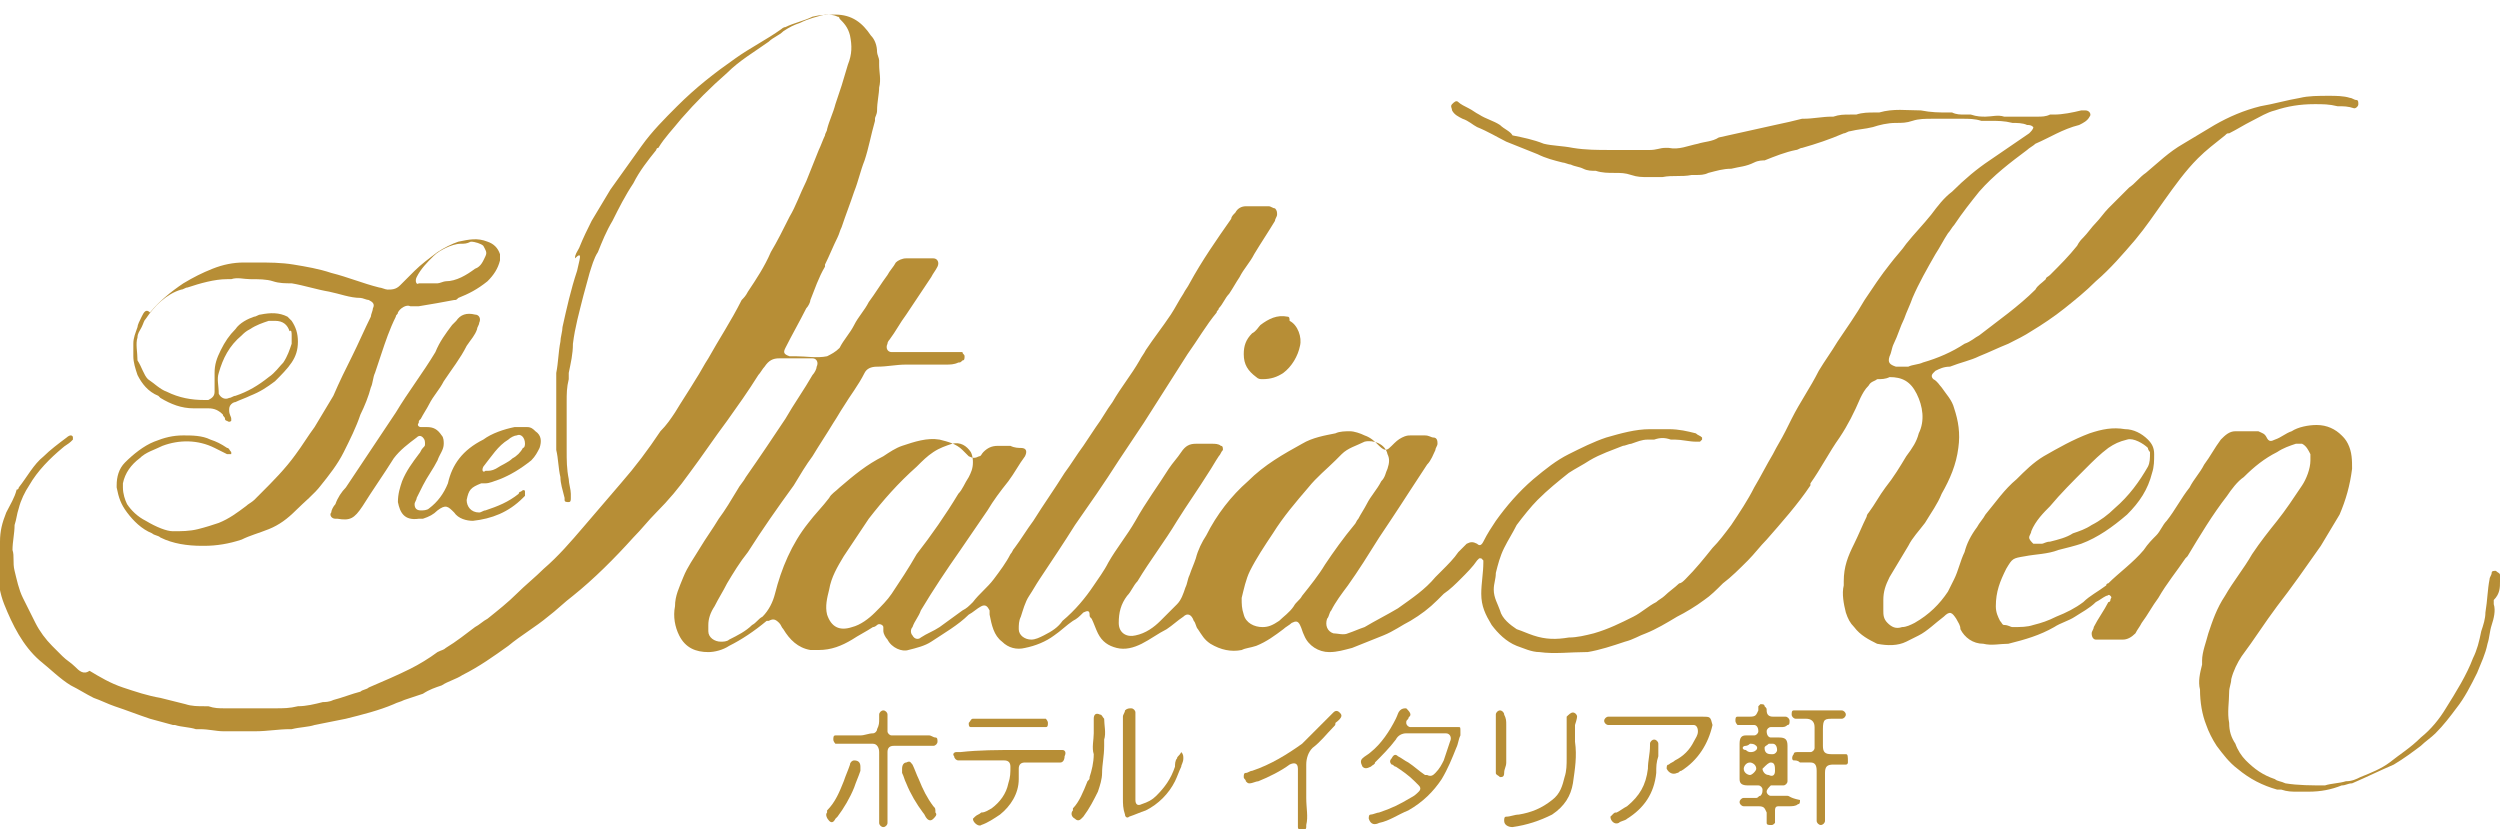 <?xml version="1.0" encoding="utf-8"?>
<!-- Generator: Adobe Illustrator 28.2.0, SVG Export Plug-In . SVG Version: 6.00 Build 0)  -->
<svg version="1.1" id="レイヤー_1" xmlns="http://www.w3.org/2000/svg" xmlns:xlink="http://www.w3.org/1999/xlink" x="0px"
	 y="0px" viewBox="0 0 120 39.8" style="enable-background:new 0 0 120 39.8;" xml:space="preserve">
<style type="text/css">
	.st0{fill:#B78E36;}
</style>
<g>
	<path class="st0" d="M120,27.9c0-0.1,0-0.2,0-0.3c0-0.1-0.1-0.1-0.2-0.2c-0.1,0-0.2,0-0.2,0.1c0,0.1-0.1,0.2-0.1,0.3
		c-0.1,0.5-0.1,1-0.2,1.6c0,0.3-0.1,0.6-0.2,0.9c-0.1,0.5-0.2,0.9-0.4,1.3c-0.3,0.8-0.8,1.6-1.3,2.4c-0.3,0.5-0.7,1-1.2,1.4
		c-0.5,0.5-1,0.8-1.5,1.2c-0.4,0.3-0.9,0.5-1.4,0.7c-0.2,0.1-0.4,0.2-0.7,0.2c-0.3,0.1-0.7,0.1-1,0.2c-0.6,0-1.3,0-1.9-0.1
		c-0.2-0.1-0.4-0.1-0.5-0.2c-0.6-0.2-1-0.5-1.4-0.9c-0.2-0.2-0.4-0.5-0.5-0.8c-0.2-0.3-0.3-0.6-0.3-1c-0.1-0.5,0-1,0-1.5
		c0-0.2,0.1-0.4,0.1-0.6c0.1-0.4,0.3-0.8,0.5-1.1c0.6-0.8,1.1-1.6,1.7-2.4c0.7-0.9,1.4-1.9,2.1-2.9c0.3-0.5,0.6-1,0.9-1.5
		c0.3-0.7,0.5-1.4,0.6-2.2c0-0.4,0-0.8-0.2-1.2c-0.1-0.2-0.2-0.3-0.3-0.4c-0.3-0.3-0.7-0.5-1.2-0.5c-0.4,0-0.9,0.1-1.2,0.3
		c-0.3,0.1-0.5,0.3-0.8,0.4c-0.2,0.1-0.3,0.1-0.4-0.1c-0.1-0.2-0.2-0.2-0.4-0.3c-0.1,0-0.1,0-0.2,0c-0.3,0-0.6,0-0.9,0
		c-0.3,0-0.5,0.2-0.7,0.4c-0.3,0.4-0.5,0.8-0.8,1.2c-0.2,0.4-0.5,0.7-0.7,1.1c-0.4,0.5-0.7,1.1-1.1,1.6c-0.2,0.2-0.3,0.5-0.5,0.7
		c-0.2,0.2-0.4,0.4-0.6,0.7c-0.5,0.6-1.2,1.1-1.7,1.6c0,0-0.1,0-0.1,0.1c-0.4,0.3-0.8,0.5-1.1,0.8c-0.4,0.3-0.8,0.5-1.3,0.7
		c-0.4,0.2-0.7,0.3-1.1,0.4c-0.3,0.1-0.6,0.1-1,0.1c-0.1,0-0.2-0.1-0.4-0.1c-0.1,0-0.1-0.1-0.2-0.2c-0.1-0.2-0.2-0.4-0.2-0.7
		c0-0.7,0.2-1.2,0.5-1.8c0.3-0.5,0.3-0.5,0.9-0.6c0.5-0.1,1.1-0.1,1.6-0.3c0.4-0.1,0.8-0.2,1.1-0.3c0.8-0.3,1.5-0.8,2.2-1.4
		c0.6-0.6,1-1.2,1.2-2c0.1-0.3,0.1-0.6,0.1-0.9c0-0.3-0.1-0.5-0.3-0.7c-0.3-0.3-0.7-0.5-1.1-0.5c-0.6-0.1-1.1,0-1.7,0.2
		c-0.8,0.3-1.5,0.7-2.2,1.1c-0.5,0.3-0.9,0.7-1.3,1.1c-0.6,0.5-1,1.1-1.5,1.7c-0.1,0.2-0.3,0.4-0.4,0.6c-0.3,0.4-0.5,0.8-0.6,1.2
		c-0.2,0.4-0.3,0.9-0.5,1.3c-0.1,0.2-0.2,0.4-0.3,0.6c-0.4,0.6-0.9,1.1-1.6,1.5c-0.2,0.1-0.4,0.2-0.6,0.2c-0.3,0.1-0.5,0-0.7-0.2
		c-0.2-0.2-0.2-0.4-0.2-0.6c0-0.2,0-0.3,0-0.5c0-0.4,0.1-0.7,0.3-1.1c0.3-0.5,0.6-1,0.9-1.5c0.2-0.4,0.5-0.7,0.8-1.1
		c0.3-0.5,0.6-0.9,0.8-1.4c0.4-0.7,0.7-1.4,0.8-2.2c0.1-0.7,0-1.3-0.2-1.9c-0.1-0.4-0.4-0.7-0.6-1c-0.1-0.1-0.2-0.3-0.4-0.4
		c-0.1-0.1-0.1-0.2,0-0.3c0,0,0.1-0.1,0.1-0.1c0.2-0.1,0.4-0.2,0.7-0.2c0.5-0.2,1-0.3,1.4-0.5c0.5-0.2,0.9-0.4,1.4-0.6
		c0.4-0.2,0.8-0.4,1.1-0.6c0.5-0.3,1.1-0.7,1.6-1.1c0.5-0.4,1-0.8,1.5-1.3c0.7-0.6,1.3-1.3,1.9-2c0.5-0.6,0.9-1.2,1.4-1.9
		c0.5-0.7,1-1.4,1.6-2c0.4-0.4,0.8-0.7,1.3-1.1c0.1-0.1,0.1-0.1,0.2-0.1c0.4-0.2,0.7-0.4,1.1-0.6c0.4-0.2,0.7-0.4,1.1-0.5
		c0.6-0.2,1.2-0.3,1.9-0.3c0.4,0,0.7,0,1.1,0.1c0.3,0,0.5,0,0.8,0.1c0.1,0,0.2-0.1,0.2-0.2c0-0.1,0-0.2-0.1-0.2
		c-0.1,0-0.2-0.1-0.3-0.1c-0.3-0.1-0.7-0.1-1-0.1c-0.5,0-1,0-1.4,0.1c-0.6,0.1-1.3,0.3-1.9,0.4c-0.8,0.2-1.5,0.5-2.2,0.9
		c-0.5,0.3-1,0.6-1.5,0.9c-0.7,0.4-1.2,0.9-1.8,1.4c-0.3,0.2-0.5,0.5-0.8,0.7c-0.3,0.3-0.7,0.7-1,1c-0.2,0.2-0.4,0.5-0.6,0.7
		c-0.2,0.2-0.4,0.5-0.6,0.7c-0.1,0.1-0.2,0.2-0.3,0.4c-0.4,0.5-0.8,0.9-1.3,1.4c-0.1,0.1-0.2,0.1-0.2,0.2c-0.2,0.2-0.4,0.3-0.5,0.5
		c-0.8,0.8-1.8,1.5-2.7,2.2c-0.2,0.1-0.4,0.3-0.7,0.4c-0.6,0.4-1.3,0.7-2,0.9c-0.2,0.1-0.5,0.1-0.7,0.2c-0.2,0-0.4,0-0.6,0
		c-0.3-0.1-0.4-0.2-0.3-0.5c0.1-0.2,0.1-0.4,0.2-0.6c0.2-0.4,0.3-0.8,0.5-1.2c0.1-0.3,0.3-0.7,0.4-1c0.3-0.7,0.7-1.4,1.1-2.1
		c0.2-0.3,0.4-0.7,0.6-1c0.1-0.1,0.2-0.3,0.3-0.4c0.4-0.6,0.8-1.1,1.2-1.6c0.7-0.8,1.5-1.4,2.3-2c0.1-0.1,0.3-0.2,0.4-0.3
		c0.7-0.3,1.3-0.7,2.1-0.9c0.2-0.1,0.4-0.2,0.5-0.4c0.1-0.1,0-0.3-0.2-0.3c-0.1,0-0.1,0-0.2,0c-0.4,0.1-0.9,0.2-1.3,0.2
		c-0.1,0-0.1,0-0.2,0c-0.2,0.1-0.4,0.1-0.6,0.1c-0.5,0-0.9,0-1.4,0c-0.1,0-0.2,0-0.2,0c-0.3-0.1-0.6,0-0.9,0c-0.2,0-0.4,0-0.7-0.1
		c-0.1,0-0.2,0-0.3,0c-0.2,0-0.4,0-0.6-0.1c-0.1,0-0.2,0-0.2,0c-0.4,0-0.8,0-1.3-0.1c-0.7,0-1.3-0.1-2,0.1c-0.1,0-0.1,0-0.2,0
		c-0.3,0-0.6,0-0.9,0.1c-0.1,0-0.2,0-0.3,0c-0.3,0-0.5,0-0.8,0.1c0,0-0.1,0-0.1,0c-0.4,0-0.9,0.1-1.3,0.1c0,0-0.1,0-0.1,0
		c-0.4,0.1-0.8,0.2-1.3,0.3c-0.9,0.2-1.8,0.4-2.7,0.6c-0.3,0.2-0.7,0.2-1,0.3c-0.5,0.1-0.9,0.3-1.4,0.2c-0.1,0-0.1,0-0.2,0
		c-0.2,0-0.4,0.1-0.7,0.1c-0.2,0-0.4,0-0.7,0c-0.1,0-0.3,0-0.4,0c-0.3,0-0.5,0-0.8,0c-0.6,0-1.2,0-1.8-0.1c-0.5-0.1-1-0.1-1.4-0.2
		c-0.5-0.2-1-0.3-1.5-0.4C72.5,6.3,72.2,6.2,72,6c-0.3-0.2-0.7-0.3-1-0.5c-0.2-0.1-0.3-0.2-0.5-0.3C70.3,5.1,70.1,5,70,4.9
		c-0.1-0.1-0.2,0-0.3,0.1c-0.1,0.1,0,0.2,0,0.3c0.1,0.2,0.3,0.3,0.5,0.4c0.3,0.1,0.5,0.3,0.7,0.4c0.5,0.2,1,0.5,1.4,0.7
		c0.5,0.2,1,0.4,1.5,0.6c0.4,0.2,0.8,0.3,1.2,0.4c0.1,0,0.3,0.1,0.4,0.1c0.2,0.1,0.4,0.1,0.6,0.2c0.2,0.1,0.4,0.1,0.6,0.1
		c0.3,0.1,0.6,0.1,0.9,0.1c0.3,0,0.5,0,0.8,0.1c0.3,0.1,0.5,0.1,0.8,0.1c0.1,0,0.3,0,0.4,0c0.1,0,0.2,0,0.3,0c0.5-0.1,0.9,0,1.4-0.1
		c0.1,0,0.1,0,0.2,0c0.2,0,0.4,0,0.6-0.1c0.4-0.1,0.7-0.2,1.1-0.2c0.4-0.1,0.7-0.1,1.1-0.3c0.2-0.1,0.4-0.1,0.5-0.1
		c0.5-0.2,1-0.4,1.5-0.5c0.1,0,0.2-0.1,0.3-0.1c0.7-0.2,1.3-0.4,2-0.7c0.1,0,0.2-0.1,0.3-0.1c0.4-0.1,0.7-0.1,1.1-0.2
		C90.2,6,90.6,5.9,91,5.9c0.3,0,0.5,0,0.8-0.1c0.3-0.1,0.6-0.1,1-0.1c0.5,0,1,0,1.4,0c0.3,0,0.6,0,0.9,0.1c0.1,0,0.3,0,0.4,0
		c0.4,0,0.7,0,1.1,0.1c0.2,0,0.5,0,0.7,0.1c0.1,0,0.2,0,0.3,0.1c0,0.1-0.1,0.2-0.2,0.3c-0.6,0.4-1.3,0.9-1.9,1.3
		c-0.6,0.4-1.2,0.9-1.8,1.5c-0.4,0.3-0.7,0.7-1,1.1c-0.4,0.5-0.8,0.9-1.2,1.4c-0.2,0.3-0.5,0.6-0.8,1c-0.4,0.5-0.8,1.1-1.2,1.7
		c-0.4,0.7-0.9,1.4-1.3,2c-0.3,0.5-0.6,0.9-0.9,1.4c-0.4,0.8-0.9,1.5-1.3,2.3c-0.1,0.2-0.2,0.4-0.3,0.6c-0.2,0.4-0.4,0.7-0.6,1.1
		c-0.3,0.5-0.6,1.1-0.9,1.6c-0.3,0.6-0.7,1.2-1.1,1.8c-0.3,0.4-0.6,0.8-0.9,1.1c-0.4,0.5-0.8,1-1.3,1.5c-0.1,0.1-0.2,0.2-0.3,0.2
		c-0.2,0.2-0.5,0.4-0.7,0.6c-0.1,0.1-0.3,0.2-0.4,0.3c-0.4,0.2-0.7,0.5-1.1,0.7c-0.6,0.3-1.2,0.6-1.9,0.8c-0.4,0.1-0.8,0.2-1.2,0.2
		c-0.6,0.1-1.1,0.1-1.7-0.1c-0.3-0.1-0.5-0.2-0.8-0.3c-0.3-0.2-0.7-0.5-0.8-0.9c-0.1-0.3-0.3-0.6-0.3-1c0-0.3,0.1-0.5,0.1-0.8
		c0.1-0.4,0.2-0.8,0.4-1.2c0.2-0.4,0.4-0.7,0.6-1.1c0.3-0.4,0.7-0.9,1-1.2c0.5-0.5,1-0.9,1.5-1.3c0.3-0.2,0.7-0.4,1-0.6
		c0.5-0.3,1.1-0.5,1.6-0.7c0.1,0,0.3-0.1,0.4-0.1c0.3-0.1,0.5-0.2,0.8-0.2c0.1,0,0.2,0,0.3,0c0.3-0.1,0.5-0.1,0.8,0
		c0.1,0,0.2,0,0.2,0c0.3,0,0.7,0.1,1,0.1c0.1,0,0.2,0,0.2,0c0,0,0.1-0.1,0.1-0.1c0,0,0-0.1,0-0.1c-0.1-0.1-0.2-0.1-0.3-0.2
		c-0.4-0.1-0.8-0.2-1.3-0.2c-0.3,0-0.6,0-0.9,0c-0.7,0-1.4,0.2-2.1,0.4c-0.6,0.2-1.2,0.5-1.8,0.8c-0.6,0.3-1.1,0.7-1.7,1.2
		c-0.7,0.6-1.3,1.3-1.8,2c-0.2,0.3-0.4,0.6-0.6,1c-0.1,0.2-0.2,0.2-0.3,0.1c-0.2-0.1-0.3-0.1-0.5,0c-0.1,0.1-0.3,0.3-0.4,0.4
		c-0.2,0.3-0.5,0.6-0.8,0.9c-0.1,0.1-0.2,0.2-0.3,0.3c-0.5,0.6-1.1,1-1.8,1.5c-0.5,0.3-1.1,0.6-1.6,0.9c-0.3,0.1-0.5,0.2-0.8,0.3
		c-0.2,0.1-0.5,0-0.7,0c-0.3-0.1-0.4-0.4-0.3-0.7c0.1-0.1,0.1-0.3,0.2-0.4c0.2-0.4,0.5-0.8,0.8-1.2c0.5-0.7,1-1.5,1.5-2.3
		c0.2-0.3,0.4-0.6,0.6-0.9c0.6-0.9,1.1-1.7,1.7-2.6c0.2-0.2,0.3-0.5,0.4-0.7c0-0.1,0.1-0.2,0.1-0.3c0-0.1,0-0.3-0.2-0.3
		c-0.1,0-0.2-0.1-0.4-0.1c-0.2,0-0.5,0-0.7,0c-0.1,0-0.2,0-0.4,0.1c-0.2,0.1-0.3,0.2-0.5,0.4c-0.2,0.2-0.3,0.3-0.6,0
		c-0.2-0.2-0.4-0.4-0.7-0.5c-0.2-0.1-0.5-0.2-0.7-0.2c-0.2,0-0.5,0-0.7,0.1c-0.5,0.1-1.1,0.2-1.6,0.5c-0.9,0.5-1.8,1-2.6,1.8
		c-0.8,0.7-1.5,1.6-2,2.6c-0.2,0.3-0.4,0.7-0.5,1.1c-0.1,0.3-0.2,0.5-0.3,0.8c-0.1,0.2-0.1,0.4-0.2,0.6c-0.1,0.3-0.2,0.6-0.4,0.8
		c-0.3,0.3-0.5,0.5-0.8,0.8c-0.3,0.3-0.7,0.6-1.2,0.7c-0.4,0.1-0.8-0.1-0.8-0.6c0-0.5,0.1-0.9,0.4-1.3c0.2-0.2,0.3-0.5,0.5-0.7
		c0.6-1,1.3-1.9,1.9-2.9c0.5-0.8,1-1.5,1.5-2.3c0.2-0.3,0.3-0.5,0.5-0.8c0.1-0.1,0.1-0.2,0.2-0.3c0-0.1,0-0.2-0.1-0.2
		c-0.1-0.1-0.3-0.1-0.4-0.1c-0.3,0-0.6,0-0.8,0c-0.3,0-0.5,0.1-0.7,0.4c-0.2,0.3-0.4,0.5-0.6,0.8c-0.5,0.8-1.1,1.6-1.6,2.5
		c-0.4,0.7-0.9,1.3-1.3,2c-0.2,0.4-0.5,0.8-0.7,1.1c-0.4,0.6-0.9,1.2-1.5,1.7c-0.2,0.3-0.5,0.5-0.9,0.7c-0.2,0.1-0.4,0.2-0.6,0.2
		c-0.3,0-0.6-0.2-0.6-0.5c0-0.2,0-0.4,0.1-0.6c0.1-0.3,0.2-0.7,0.4-1c0.2-0.3,0.3-0.5,0.5-0.8c0.6-0.9,1.2-1.8,1.7-2.6
		c0.7-1,1.4-2,2.1-3.1c0.4-0.6,0.8-1.2,1.2-1.8c0.7-1.1,1.4-2.2,2.1-3.3c0.5-0.7,0.9-1.4,1.4-2c0-0.1,0.1-0.1,0.1-0.2
		c0.2-0.2,0.3-0.5,0.5-0.7c0.2-0.3,0.3-0.5,0.5-0.8c0.2-0.4,0.5-0.7,0.7-1.1c0.3-0.5,0.7-1.1,1-1.6c0-0.1,0.1-0.2,0.1-0.3
		c0-0.1,0-0.2-0.1-0.3c-0.1,0-0.2-0.1-0.3-0.1c-0.4,0-0.7,0-1.1,0c-0.2,0-0.4,0.1-0.5,0.3c-0.1,0.1-0.2,0.2-0.2,0.3
		c-0.7,1-1.4,2-2,3.1c-0.1,0.2-0.2,0.3-0.3,0.5c-0.2,0.3-0.4,0.7-0.6,1c-0.4,0.6-0.8,1.1-1.2,1.7c-0.1,0.2-0.2,0.3-0.3,0.5
		c-0.4,0.7-0.9,1.3-1.3,2c-0.3,0.4-0.5,0.8-0.8,1.2c-0.2,0.3-0.4,0.6-0.6,0.9c-0.3,0.4-0.6,0.9-0.9,1.3c-0.5,0.8-1,1.5-1.5,2.3
		c-0.3,0.4-0.6,0.9-0.9,1.3c-0.1,0.1-0.1,0.2-0.2,0.3c-0.2,0.4-0.5,0.8-0.8,1.2c-0.3,0.4-0.7,0.7-1,1.1c-0.2,0.2-0.3,0.3-0.5,0.4
		c-0.4,0.3-0.7,0.5-1.1,0.8c-0.3,0.2-0.6,0.3-0.9,0.5c-0.1,0.1-0.3,0.1-0.4-0.1c-0.1-0.1-0.1-0.3,0-0.4c0.1-0.3,0.3-0.5,0.4-0.8
		c0.6-1,1.2-1.9,1.9-2.9c0.4-0.6,0.9-1.3,1.3-1.9c0.3-0.5,0.6-0.9,1-1.4c0.3-0.4,0.5-0.8,0.8-1.2c0.1-0.2,0.1-0.4-0.2-0.4
		c-0.1,0-0.3,0-0.5-0.1c-0.2,0-0.4,0-0.6,0c-0.3,0-0.5,0.1-0.7,0.3c-0.1,0.1-0.1,0.2-0.2,0.2c-0.2,0.1-0.3,0.1-0.5,0
		c-0.1-0.1-0.2-0.2-0.3-0.3c-0.3-0.3-0.7-0.4-1.1-0.5c-0.6-0.1-1.2,0.1-1.8,0.3c-0.3,0.1-0.6,0.3-0.9,0.5c-0.8,0.4-1.4,0.9-2.1,1.5
		c-0.2,0.2-0.4,0.3-0.5,0.5c-0.3,0.4-0.7,0.8-1,1.2c-0.8,1-1.3,2.2-1.6,3.4c-0.1,0.4-0.3,0.8-0.6,1.1c-0.2,0.1-0.3,0.3-0.5,0.4
		c-0.3,0.3-0.7,0.5-1.1,0.7c-0.1,0.1-0.3,0.1-0.4,0.1c-0.3,0-0.6-0.2-0.6-0.5c0-0.1,0-0.2,0-0.3c0-0.3,0.1-0.6,0.3-0.9
		c0.2-0.4,0.4-0.7,0.6-1.1c0.3-0.5,0.6-1,1-1.5c0.7-1.1,1.4-2.1,2.2-3.2c0.3-0.5,0.6-1,0.9-1.4c0.3-0.5,0.7-1.1,1-1.6
		c0.2-0.3,0.3-0.5,0.5-0.8c0.3-0.5,0.7-1,1-1.6c0.1-0.2,0.3-0.3,0.6-0.3c0.5,0,0.9-0.1,1.4-0.1c0.6,0,1.2,0,1.9,0
		c0.2,0,0.4,0,0.6-0.1c0.1,0,0.1,0,0.2-0.1c0.1,0,0.1-0.1,0.1-0.2c0-0.1-0.1-0.1-0.1-0.2c-0.1,0-0.1,0-0.2,0c-0.5,0-1,0-1.5,0
		c0,0,0,0,0,0c-0.1,0-0.2,0-0.3,0c-0.4,0-0.7,0-1.1,0c-0.1,0-0.2,0-0.3,0c-0.2,0-0.3-0.2-0.2-0.4c0-0.1,0.1-0.2,0.1-0.2
		c0.3-0.4,0.5-0.8,0.8-1.2c0.4-0.6,0.8-1.2,1.2-1.8c0.1-0.2,0.2-0.3,0.3-0.5c0.1-0.2,0-0.4-0.2-0.4c-0.1,0-0.2,0-0.3,0
		c-0.3,0-0.7,0-1,0c-0.2,0-0.4,0.1-0.5,0.2c-0.1,0.2-0.3,0.4-0.4,0.6c-0.3,0.4-0.6,0.9-0.9,1.3c-0.2,0.4-0.5,0.7-0.7,1.1
		c-0.2,0.4-0.5,0.7-0.7,1.1c-0.2,0.2-0.4,0.3-0.6,0.4c-0.5,0.1-1,0-1.5,0c-0.1,0-0.2,0-0.3,0c-0.3-0.1-0.3-0.2-0.2-0.4c0,0,0,0,0,0
		c0.3-0.6,0.7-1.3,1-1.9c0.1-0.1,0.2-0.3,0.2-0.4c0.2-0.5,0.4-1.1,0.7-1.6c0,0,0,0,0-0.1c0.2-0.4,0.4-0.9,0.6-1.3
		c0.1-0.2,0.1-0.3,0.2-0.5c0.2-0.6,0.4-1.1,0.6-1.7c0.2-0.5,0.3-1,0.5-1.5c0.2-0.6,0.3-1.2,0.5-1.9c0,0,0-0.1,0-0.1
		c0-0.1,0.1-0.2,0.1-0.4c0-0.4,0.1-0.8,0.1-1.1c0.1-0.4,0-0.7,0-1.1c0-0.1,0-0.1,0-0.2c0-0.1-0.1-0.3-0.1-0.4c0-0.3-0.1-0.6-0.3-0.8
		c-0.4-0.6-0.9-1-1.7-1c-0.4,0-0.7,0-1.1,0.1c-0.4,0.2-0.9,0.3-1.3,0.5c-0.1,0-0.2,0.1-0.2,0.1c-0.7,0.5-1.5,0.9-2.2,1.4
		c-1,0.7-1.9,1.4-2.8,2.3c-0.6,0.6-1.2,1.2-1.7,1.9c-0.5,0.7-1,1.4-1.5,2.1c-0.3,0.5-0.6,1-0.9,1.5c-0.2,0.4-0.4,0.8-0.6,1.3
		c-0.1,0.2-0.2,0.3-0.2,0.5C28,12,27.8,12.5,27.7,13c-0.3,0.9-0.5,1.8-0.7,2.7c0,0.2-0.1,0.5-0.1,0.7c-0.1,0.5-0.1,1-0.2,1.5
		c0,0.2,0,0.3,0,0.5c0,0.5,0,1.1,0,1.6c0,0.5,0,1,0,1.4c0,0.1,0,0.1,0,0.2c0.1,0.4,0.1,0.9,0.2,1.3c0,0.3,0.1,0.6,0.2,1
		c0,0,0,0.1,0,0.1c0,0.1,0.1,0.1,0.2,0.1c0.1,0,0.1-0.1,0.1-0.2c0-0.1,0-0.1,0-0.2c0-0.2-0.1-0.5-0.1-0.7c-0.1-0.5-0.1-0.9-0.1-1.4
		c0-0.7,0-1.4,0-2.1c0-0.1,0-0.2,0-0.2c0-0.4,0-0.7,0.1-1.1c0-0.1,0-0.2,0-0.3c0.1-0.5,0.2-0.9,0.2-1.4c0.1-0.8,0.3-1.5,0.5-2.3
		c0.1-0.4,0.2-0.7,0.3-1.1c0.1-0.3,0.2-0.7,0.4-1c0.2-0.5,0.4-1,0.7-1.5c0.3-0.6,0.6-1.2,1-1.8c0.3-0.6,0.7-1.1,1.1-1.6
		c0,0,0-0.1,0.1-0.1c0.3-0.5,0.7-0.9,1.1-1.4c0.7-0.8,1.4-1.5,2.2-2.2c0.6-0.6,1.3-1,2-1.5c0.2-0.2,0.5-0.3,0.7-0.5
		c0.3-0.2,0.5-0.3,0.8-0.4c0.4-0.2,0.8-0.3,1.2-0.4c0.2,0,0.4,0,0.6,0.1c0.1,0,0.1,0.1,0.1,0.1c0.2,0.2,0.4,0.4,0.5,0.8
		c0.1,0.5,0.1,0.9-0.1,1.4c-0.1,0.3-0.2,0.7-0.3,1c-0.1,0.3-0.2,0.6-0.3,0.9c-0.1,0.4-0.3,0.8-0.4,1.2c0,0.1-0.1,0.2-0.1,0.3
		c-0.1,0.2-0.2,0.5-0.3,0.7c-0.2,0.5-0.4,1-0.6,1.5c-0.3,0.6-0.5,1.2-0.8,1.7c-0.3,0.6-0.6,1.2-0.9,1.7c-0.3,0.7-0.7,1.3-1.1,1.9
		c-0.1,0.2-0.2,0.3-0.3,0.4c-0.5,1-1.1,1.9-1.6,2.8c-0.2,0.3-0.4,0.7-0.6,1c-0.3,0.5-0.7,1.1-1,1.6c-0.2,0.3-0.4,0.6-0.7,0.9
		c-0.6,0.9-1.2,1.7-1.9,2.5c-0.6,0.7-1.2,1.4-1.8,2.1c-0.6,0.7-1.2,1.4-1.9,2c-0.4,0.4-0.9,0.8-1.3,1.2c-0.4,0.4-0.9,0.8-1.4,1.2
		c-0.2,0.1-0.4,0.3-0.6,0.4c-0.4,0.3-0.9,0.7-1.4,1c-0.1,0.1-0.2,0.1-0.4,0.2c-0.4,0.3-0.9,0.6-1.3,0.8c-0.6,0.3-1.3,0.6-2,0.9
		c-0.1,0.1-0.3,0.1-0.4,0.2c-0.4,0.1-0.9,0.3-1.3,0.4c-0.2,0.1-0.4,0.1-0.5,0.1c-0.4,0.1-0.8,0.2-1.2,0.2c-0.4,0.1-0.7,0.1-1.1,0.1
		c-0.5,0-1,0-1.4,0c-0.3,0-0.7,0-1,0c-0.3,0-0.5,0-0.8-0.1c-0.1,0-0.2,0-0.2,0c-0.3,0-0.6,0-0.9-0.1c-0.4-0.1-0.8-0.2-1.2-0.3
		c-0.6-0.1-1.2-0.3-1.8-0.5c-0.6-0.2-1.1-0.5-1.6-0.8C4,32.4,3.8,32.2,3.6,32c-0.2-0.2-0.4-0.3-0.6-0.5c-0.2-0.2-0.3-0.3-0.5-0.5
		c-0.3-0.3-0.6-0.7-0.8-1.1c-0.2-0.4-0.4-0.8-0.6-1.2c-0.2-0.4-0.3-0.9-0.4-1.3c-0.1-0.4,0-0.7-0.1-1c0-0.4,0.1-0.8,0.1-1.2
		c0.1-0.3,0.1-0.5,0.2-0.8c0.1-0.4,0.3-0.8,0.5-1.1c0.4-0.7,1-1.3,1.6-1.8c0.1-0.1,0.3-0.2,0.4-0.3c0,0,0.1-0.1,0.1-0.1
		c0,0,0-0.1,0-0.1c0-0.1-0.1-0.1-0.1-0.1c-0.1,0-0.2,0.1-0.2,0.1c-0.4,0.3-0.8,0.6-1.1,0.9c-0.5,0.4-0.8,1-1.2,1.5
		c0,0,0,0.1-0.1,0.1c-0.1,0.4-0.3,0.7-0.5,1.1c-0.2,0.5-0.3,0.9-0.3,1.4c0,0.2,0,0.5-0.1,0.7c0,0.1,0,0.1,0,0.2c0,0.2,0,0.3,0,0.5
		c0,0.5,0.1,1.1,0.3,1.6c0.4,1,0.9,2,1.7,2.7c0.5,0.4,1,0.9,1.5,1.2c0.4,0.2,0.7,0.4,1.1,0.6c0.3,0.1,0.7,0.3,1,0.4
		c0.6,0.2,1.1,0.4,1.7,0.6c0.4,0.1,0.7,0.2,1.1,0.3c0,0,0.1,0,0.1,0c0.3,0.1,0.7,0.1,1,0.2c0.1,0,0.1,0,0.2,0c0.4,0,0.8,0.1,1.1,0.1
		c0,0,0.1,0,0.1,0c0.2,0,0.3,0,0.5,0c0.3,0,0.5,0,0.8,0c0.1,0,0.1,0,0.2,0c0.5,0,1.1-0.1,1.6-0.1c0,0,0.1,0,0.1,0
		c0.4-0.1,0.8-0.1,1.1-0.2c0.5-0.1,1-0.2,1.5-0.3c0.8-0.2,1.6-0.4,2.3-0.7c0.2-0.1,0.3-0.1,0.5-0.2c0.3-0.1,0.6-0.2,0.9-0.3
		c0.3-0.2,0.6-0.3,0.9-0.4c0.3-0.2,0.7-0.3,1-0.5c0.8-0.4,1.5-0.9,2.2-1.4c0.6-0.5,1.3-0.9,1.9-1.4c0.4-0.3,0.8-0.7,1.2-1
		c1-0.8,2-1.8,2.9-2.8c0.4-0.4,0.7-0.8,1.1-1.2c0.6-0.6,1.1-1.2,1.6-1.9c0.6-0.8,1.2-1.7,1.8-2.5c0.5-0.7,1-1.4,1.5-2.2
		c0.1-0.1,0.2-0.3,0.3-0.4c0.2-0.3,0.4-0.4,0.7-0.4c0.5,0,1,0,1.4,0c0.1,0,0.2,0,0.2,0c0.2,0,0.3,0.2,0.2,0.4c0,0.1-0.1,0.3-0.2,0.4
		c-0.4,0.7-0.9,1.4-1.3,2.1c-0.6,0.9-1.2,1.8-1.9,2.8c-0.1,0.2-0.3,0.4-0.4,0.6c-0.3,0.5-0.6,1-0.9,1.4c-0.3,0.5-0.6,0.9-0.9,1.4
		c-0.3,0.5-0.6,0.9-0.8,1.4c-0.2,0.5-0.4,0.9-0.4,1.4c-0.1,0.5,0,1,0.2,1.4c0.3,0.6,0.8,0.8,1.4,0.8c0.3,0,0.7-0.1,1-0.3
		c0.6-0.3,1.2-0.7,1.8-1.2c0,0,0,0,0.1,0c0.2-0.1,0.3-0.1,0.5,0.1c0.1,0.1,0.1,0.2,0.2,0.3c0.3,0.5,0.7,0.9,1.3,1c0,0,0,0,0.1,0
		c0.1,0,0.2,0,0.3,0c0.6,0,1.1-0.2,1.6-0.5c0.3-0.2,0.7-0.4,1-0.6c0.1,0,0.2-0.1,0.2-0.1c0.1-0.1,0.3,0,0.3,0.1c0,0.1,0,0.1,0,0.2
		c0,0.1,0.1,0.3,0.2,0.4c0.2,0.4,0.7,0.6,1,0.5c0.4-0.1,0.8-0.2,1.1-0.4c0.6-0.4,1.3-0.8,1.8-1.3c0.2-0.1,0.4-0.3,0.6-0.4
		c0.2-0.1,0.3,0,0.4,0.2c0,0.1,0,0.2,0,0.2c0.1,0.5,0.2,1,0.6,1.3c0.3,0.3,0.7,0.4,1.1,0.3c0.5-0.1,1-0.3,1.4-0.6
		c0.3-0.2,0.6-0.5,0.9-0.7c0.2-0.1,0.3-0.2,0.5-0.4c0.2-0.1,0.3-0.1,0.3,0.1c0,0.1,0,0.1,0.1,0.2c0.1,0.2,0.2,0.5,0.3,0.7
		c0.2,0.4,0.5,0.6,0.9,0.7c0.4,0.1,0.8,0,1.2-0.2c0.4-0.2,0.8-0.5,1.2-0.7c0.3-0.2,0.5-0.4,0.8-0.6c0.2-0.2,0.4-0.1,0.5,0.2
		c0.1,0.1,0.1,0.3,0.2,0.4c0.2,0.3,0.3,0.5,0.6,0.7c0.5,0.3,1,0.4,1.5,0.3c0.2-0.1,0.4-0.1,0.7-0.2c0.5-0.2,0.9-0.5,1.3-0.8
		c0.1-0.1,0.3-0.2,0.4-0.3c0.2-0.1,0.3-0.1,0.4,0.1c0.1,0.2,0.1,0.3,0.2,0.5c0.2,0.5,0.7,0.8,1.2,0.8c0.4,0,0.7-0.1,1.1-0.2
		c0.5-0.2,1-0.4,1.5-0.6c0.5-0.2,0.9-0.5,1.3-0.7c0.5-0.3,0.9-0.6,1.3-1c0.1-0.1,0.2-0.2,0.3-0.3c0.3-0.2,0.6-0.5,0.8-0.7
		c0.3-0.3,0.6-0.6,0.8-0.9c0,0,0.1-0.1,0.1-0.1c0,0,0.1,0,0.1,0c0,0,0.1,0.1,0.1,0.1c0,0,0,0.1,0,0.1c0,0.5-0.1,1-0.1,1.5
		c0,0.6,0.2,1,0.5,1.5c0.3,0.4,0.7,0.8,1.2,1c0.3,0.1,0.7,0.3,1.1,0.3c0.7,0.1,1.5,0,2.2,0c0,0,0.1,0,0.1,0c0.6-0.1,1.2-0.3,1.8-0.5
		c0.4-0.1,0.7-0.3,1-0.4c0.5-0.2,1-0.5,1.5-0.8c0.4-0.2,0.9-0.5,1.3-0.8c0.3-0.2,0.6-0.5,0.9-0.8c0.4-0.3,0.8-0.7,1.2-1.1
		c0.3-0.3,0.6-0.7,0.9-1c0.7-0.8,1.5-1.7,2.1-2.6c0,0,0,0,0-0.1c0.5-0.7,0.9-1.5,1.4-2.2c0.4-0.6,0.7-1.2,1-1.9
		c0.1-0.2,0.2-0.4,0.4-0.6c0.1-0.2,0.3-0.2,0.4-0.3c0.2,0,0.4,0,0.6-0.1c0.6,0,1,0.2,1.3,0.8c0.3,0.6,0.4,1.3,0.1,1.9
		c-0.1,0.4-0.3,0.7-0.6,1.1c-0.3,0.5-0.6,1-1,1.5c-0.3,0.4-0.5,0.8-0.8,1.2c-0.1,0.1-0.1,0.2-0.1,0.2c-0.2,0.4-0.4,0.9-0.6,1.3
		c-0.3,0.6-0.5,1.1-0.5,1.8c0,0.1,0,0.1,0,0.2c-0.1,0.4,0,0.9,0.1,1.3c0.1,0.3,0.2,0.5,0.4,0.7c0.3,0.4,0.7,0.6,1.1,0.8
		c0.5,0.1,1,0.1,1.4-0.1c0.2-0.1,0.4-0.2,0.6-0.3c0.4-0.2,0.8-0.6,1.2-0.9c0.3-0.3,0.4-0.2,0.6,0.1c0.1,0.2,0.2,0.3,0.2,0.5
		c0.2,0.4,0.6,0.7,1.1,0.7c0.4,0.1,0.8,0,1.2,0c0.8-0.2,1.5-0.4,2.2-0.8c0.3-0.2,0.7-0.3,1-0.5c0.3-0.2,0.7-0.4,1-0.7
		c0.2-0.1,0.3-0.2,0.5-0.3c0.1,0,0.1-0.1,0.2,0c0.1,0.1,0,0.1,0,0.2c0,0,0,0.1-0.1,0.1c-0.2,0.4-0.5,0.8-0.7,1.2
		c0,0.1-0.1,0.2-0.1,0.3c0,0.2,0.1,0.3,0.2,0.3c0,0,0.1,0,0.1,0c0.4,0,0.8,0,1.2,0c0.2,0,0.4-0.1,0.6-0.3c0.1-0.2,0.2-0.3,0.3-0.5
		c0.3-0.4,0.5-0.8,0.8-1.2c0.4-0.7,0.9-1.3,1.3-1.9c0,0,0.1-0.1,0.1-0.1c0.6-1,1.2-2,1.9-2.9c0.2-0.3,0.5-0.7,0.8-0.9
		c0.5-0.5,1-0.9,1.6-1.2c0.3-0.2,0.6-0.3,0.9-0.4c0.1,0,0.2,0,0.3,0c0.2,0.1,0.3,0.3,0.4,0.5c0,0.1,0,0.2,0,0.3
		c0,0.4-0.2,0.9-0.4,1.2c-0.4,0.6-0.8,1.2-1.2,1.7c-0.4,0.5-0.8,1-1.2,1.6c-0.4,0.7-0.9,1.3-1.3,2c-0.4,0.6-0.6,1.2-0.8,1.8
		c-0.1,0.4-0.3,0.9-0.3,1.3c0,0.1,0,0.1,0,0.2c-0.1,0.4-0.2,0.8-0.1,1.2c0,0.6,0.1,1.2,0.3,1.7c0.1,0.3,0.3,0.7,0.5,1
		c0.3,0.4,0.6,0.8,1,1.1c0.6,0.5,1.2,0.8,1.9,1c0.1,0,0.2,0,0.2,0c0.3,0.1,0.5,0.1,0.8,0.1c0.2,0,0.3,0,0.5,0c0.6,0,1.1-0.1,1.6-0.3
		c0.2,0,0.3-0.1,0.5-0.1c0.7-0.3,1.3-0.6,2-0.9c0.5-0.3,0.9-0.6,1.3-0.9c0.2-0.2,0.5-0.4,0.7-0.6c0.4-0.4,0.7-0.8,1-1.2
		c0.4-0.5,0.7-1.1,1-1.7c0.2-0.5,0.4-0.9,0.5-1.4c0.1-0.3,0.1-0.6,0.2-0.9c0.1-0.3,0.2-0.7,0.1-1c0-0.1,0-0.2,0-0.2
		C120,28.5,120,28.2,120,27.9z M97.4,25.8c0-0.1,0.1-0.2,0.1-0.3c0.2-0.5,0.6-0.9,0.9-1.2c0.5-0.6,1.1-1.2,1.7-1.8
		c0.4-0.4,0.7-0.7,1.1-1c0.3-0.2,0.5-0.3,0.9-0.4c0.3-0.1,0.8,0.2,1,0.4c0,0.1,0.1,0.2,0.1,0.2c0,0.3,0,0.5-0.1,0.7
		c-0.4,0.7-0.9,1.4-1.6,2c-0.3,0.3-0.7,0.6-1.1,0.8c-0.3,0.2-0.6,0.3-0.9,0.4c-0.3,0.2-0.7,0.3-1.1,0.4c-0.2,0-0.3,0.1-0.4,0.1
		c-0.2,0-0.3,0-0.4,0C97.5,26,97.4,25.9,97.4,25.8z M42.8,28.5c-0.2,0.3-0.5,0.6-0.8,0.9c-0.3,0.3-0.7,0.6-1.1,0.7
		c-0.6,0.2-1,0-1.2-0.6c-0.1-0.4,0-0.8,0.1-1.2c0.1-0.6,0.4-1.1,0.7-1.6c0.4-0.6,0.8-1.2,1.2-1.8c0.7-0.9,1.4-1.7,2.3-2.5
		c0.3-0.3,0.5-0.5,0.8-0.7c0.3-0.2,0.6-0.3,0.9-0.4c0.4-0.1,0.7,0.1,0.9,0.4c0.1,0.2,0.1,0.4,0.1,0.5c0,0.3-0.1,0.5-0.2,0.7
		c-0.2,0.3-0.3,0.6-0.5,0.8c-0.6,1-1.3,2-2,2.9C43.6,27.3,43.2,27.9,42.8,28.5z M63.6,27.1c-0.3,0.5-0.7,1-1.1,1.5
		c-0.1,0.2-0.3,0.3-0.4,0.5c-0.2,0.3-0.5,0.5-0.7,0.7c-0.3,0.2-0.5,0.3-0.8,0.3c-0.4,0-0.8-0.2-0.9-0.6c-0.1-0.3-0.1-0.5-0.1-0.8
		c0.1-0.4,0.2-0.9,0.4-1.3c0.3-0.6,0.7-1.2,1.1-1.8c0.5-0.8,1.1-1.5,1.7-2.2c0.4-0.5,0.9-0.9,1.3-1.3c0.1-0.1,0.2-0.2,0.3-0.3
		c0.3-0.3,0.7-0.4,1.1-0.6c0.4-0.1,1,0.1,1.1,0.6c0.1,0.2,0.1,0.4,0,0.7c-0.1,0.2-0.1,0.4-0.3,0.6c-0.2,0.4-0.5,0.7-0.7,1.1
		c-0.1,0.2-0.3,0.5-0.4,0.7c-0.1,0.1-0.1,0.2-0.2,0.3C64.5,25.8,64,26.5,63.6,27.1z"/>
	<path class="st0" d="M6.1,24.6c0.3,0.4,0.7,0.8,1.2,1c0.1,0.1,0.3,0.1,0.4,0.2c0.6,0.3,1.3,0.4,2,0.4c0,0,0.1,0,0.1,0
		c0.6,0,1.2-0.1,1.8-0.3c0.4-0.2,0.8-0.3,1.3-0.5c0.5-0.2,0.9-0.5,1.3-0.9c0.4-0.4,0.9-0.8,1.2-1.2c0.4-0.5,0.8-1,1.1-1.6
		c0.3-0.6,0.6-1.2,0.8-1.8c0.2-0.4,0.4-0.9,0.5-1.3c0.1-0.2,0.1-0.5,0.2-0.7c0.1-0.3,0.2-0.6,0.3-0.9c0.2-0.6,0.4-1.2,0.7-1.8
		c0-0.1,0.1-0.1,0.1-0.2c0.1-0.2,0.4-0.4,0.6-0.3c0.1,0,0.3,0,0.4,0c0.6-0.1,1.2-0.2,1.7-0.3c0.1,0,0.1,0,0.2-0.1
		c0.5-0.2,0.9-0.4,1.4-0.8c0.3-0.3,0.5-0.6,0.6-1c0-0.1,0-0.2,0-0.3c-0.1-0.3-0.3-0.5-0.6-0.6c-0.5-0.2-0.9-0.1-1.4,0
		c-0.3,0.1-0.7,0.3-1,0.5c-0.4,0.3-0.8,0.6-1.1,0.9c-0.2,0.2-0.4,0.4-0.7,0.7c-0.2,0.2-0.4,0.2-0.6,0.2c-0.1,0-0.3-0.1-0.4-0.1
		c-0.8-0.2-1.5-0.5-2.3-0.7c-0.6-0.2-1.2-0.3-1.8-0.4c-0.6-0.1-1.2-0.1-1.8-0.1c-0.2,0-0.4,0-0.6,0c-0.5,0-1,0.1-1.5,0.3
		c-0.5,0.2-0.9,0.4-1.4,0.7c-0.6,0.4-1.2,0.9-1.6,1.4C7,14.8,6.9,15,6.8,15.2c-0.1,0.2-0.2,0.4-0.2,0.5c-0.1,0.3-0.2,0.5-0.2,0.8
		c0,0.1,0,0.1,0,0.2h0c0,0.1,0,0.2,0,0.4c0,0.3,0.1,0.6,0.2,0.9c0.2,0.4,0.5,0.8,1,1c0,0,0.1,0.1,0.1,0.1c0.5,0.3,1,0.5,1.6,0.5
		c0.2,0,0.4,0,0.7,0c0.3,0,0.5,0.1,0.7,0.3c0,0.1,0.1,0.1,0.1,0.2c0,0.1,0.1,0.1,0.1,0.1c0,0,0.1,0.1,0.2,0c0,0,0-0.1,0-0.1
		c0-0.1-0.1-0.2-0.1-0.4c0-0.1,0-0.2,0.1-0.3c0.1-0.1,0.2-0.1,0.2-0.1c0.2-0.1,0.5-0.2,0.7-0.3c0.5-0.2,0.8-0.4,1.2-0.7
		c0.3-0.3,0.6-0.6,0.8-0.9c0.2-0.3,0.3-0.6,0.3-1c0-0.4-0.1-0.7-0.3-1c-0.1-0.1-0.1-0.1-0.2-0.2C13.4,15,13,15,12.5,15.1
		c-0.1,0-0.2,0.1-0.3,0.1c-0.3,0.1-0.7,0.3-0.9,0.6c-0.3,0.3-0.5,0.6-0.7,1c-0.2,0.4-0.3,0.7-0.3,1.1c0,0.3,0,0.6,0,0.9
		c0,0.2-0.1,0.3-0.3,0.4c-0.1,0-0.1,0-0.2,0c-0.6,0-1.2-0.1-1.8-0.4c-0.3-0.1-0.6-0.4-0.9-0.6c-0.2-0.2-0.3-0.6-0.5-0.9
		c0-0.4-0.1-0.8,0-1.1c0-0.2,0.1-0.3,0.2-0.5c0.1-0.2,0.1-0.3,0.2-0.4c0.4-0.6,1-1.2,1.7-1.4c0.1,0,0.2-0.1,0.3-0.1
		c0.6-0.2,1.3-0.4,1.9-0.4c0.1,0,0.1,0,0.2,0c0.3-0.1,0.6,0,0.9,0c0.4,0,0.8,0,1.1,0.1c0.3,0.1,0.6,0.1,0.9,0.1
		c0.6,0.1,1.2,0.3,1.8,0.4c0.5,0.1,1,0.3,1.5,0.3c0.1,0,0.3,0.1,0.4,0.1c0.2,0.1,0.3,0.2,0.2,0.4c0,0.1-0.1,0.3-0.1,0.4
		c-0.3,0.6-0.6,1.3-0.9,1.9c-0.3,0.6-0.6,1.2-0.9,1.9c-0.3,0.5-0.6,1-0.9,1.5c-0.3,0.4-0.6,0.9-0.9,1.3c-0.5,0.7-1.1,1.3-1.7,1.9
		c-0.1,0.1-0.2,0.2-0.3,0.3c-0.1,0.1-0.3,0.2-0.4,0.3c-0.4,0.3-0.8,0.6-1.3,0.8c-0.3,0.1-0.6,0.2-1,0.3c-0.4,0.1-0.8,0.1-1.2,0.1
		C8,25.5,7.5,25.3,7,25c-0.4-0.2-0.7-0.5-0.9-0.8c-0.1-0.2-0.2-0.5-0.2-0.8c0-0.1,0-0.1,0-0.2C6,22.7,6.3,22.3,6.7,22
		c0.3-0.3,0.7-0.4,1.1-0.6c0.8-0.3,1.7-0.3,2.5,0.1c0.2,0.1,0.4,0.2,0.6,0.3c0,0,0.1,0,0.1,0c0,0,0.1,0,0.1,0c0,0,0-0.1,0-0.1
		c-0.1-0.1-0.1-0.2-0.2-0.2c-0.3-0.2-0.5-0.3-0.8-0.4c-0.4-0.2-0.9-0.2-1.3-0.2c-0.5,0-0.9,0.1-1.4,0.3c-0.5,0.2-1,0.6-1.4,1
		c-0.3,0.3-0.4,0.7-0.4,1.1c0,0,0,0.1,0,0.1C5.7,23.9,5.8,24.2,6.1,24.6z M20,13.3c0.2-0.4,0.5-0.7,0.8-1c0.2-0.2,0.4-0.3,0.6-0.4
		c0.2-0.1,0.5-0.2,0.7-0.2c0.2,0,0.3,0,0.5-0.1c0.2,0,0.5,0.1,0.6,0.2c0.1,0.2,0.2,0.3,0.1,0.5c-0.1,0.2-0.2,0.5-0.5,0.6
		c-0.4,0.3-0.9,0.6-1.4,0.6c-0.1,0-0.3,0.1-0.4,0.1c-0.1,0-0.3,0-0.5,0v0c-0.1,0-0.3,0-0.4,0C20,13.7,19.9,13.5,20,13.3z M10.5,17.9
		c0.2-0.7,0.5-1.3,1.1-1.8c0.1-0.1,0.2-0.2,0.4-0.3c0.3-0.2,0.6-0.3,0.9-0.4c0.1,0,0.2,0,0.3,0c0.4,0,0.6,0.2,0.7,0.5
		C14,15.8,14,16,14,16.1c0,0.1,0,0.3,0,0.4c-0.1,0.3-0.2,0.6-0.4,0.9c-0.2,0.2-0.4,0.5-0.7,0.7c-0.5,0.4-1,0.7-1.6,0.9
		c-0.1,0-0.2,0.1-0.3,0.1c-0.2,0.1-0.4,0-0.5-0.2C10.5,18.5,10.4,18.2,10.5,17.9z"/>
	<path class="st0" d="M21.5,23.2c-0.2,0.5-0.5,0.9-0.9,1.2c-0.1,0.1-0.3,0.1-0.4,0.1c-0.2,0-0.3-0.1-0.3-0.3c0-0.1,0.1-0.2,0.1-0.3
		c0.1-0.2,0.2-0.4,0.3-0.6c0.2-0.4,0.5-0.8,0.7-1.2c0.1-0.3,0.3-0.5,0.3-0.8c0-0.1,0-0.3-0.1-0.4c-0.2-0.3-0.4-0.4-0.7-0.4
		c-0.1,0-0.2,0-0.3,0c-0.1,0-0.2-0.1-0.1-0.2c0-0.1,0-0.1,0.1-0.2c0.1-0.2,0.3-0.5,0.4-0.7c0.2-0.4,0.5-0.7,0.7-1.1
		c0.4-0.6,0.8-1.1,1.1-1.7c0.2-0.3,0.4-0.5,0.5-0.8c0-0.1,0.1-0.2,0.1-0.3c0.1-0.2,0-0.4-0.2-0.4c-0.4-0.1-0.7,0-0.9,0.3
		c-0.1,0.1-0.1,0.1-0.2,0.2c-0.3,0.4-0.6,0.8-0.8,1.3c-0.6,1-1.3,1.9-1.9,2.9c-0.6,0.9-1.2,1.8-1.8,2.7c-0.2,0.3-0.4,0.6-0.6,0.9
		c-0.2,0.2-0.4,0.5-0.5,0.8c-0.1,0.1-0.2,0.3-0.2,0.4c-0.1,0.1,0,0.3,0.2,0.3c0,0,0.1,0,0.1,0c0.6,0.1,0.8,0,1.2-0.6
		c0.5-0.8,1-1.5,1.5-2.3c0.3-0.4,0.7-0.7,1.1-1c0.1-0.1,0.2-0.1,0.3,0c0.1,0.1,0.1,0.2,0.1,0.3c0,0.1,0,0.1-0.1,0.2
		c-0.1,0.1-0.1,0.2-0.2,0.3c-0.3,0.4-0.6,0.8-0.8,1.3c-0.1,0.3-0.2,0.6-0.2,1c0.1,0.5,0.3,0.9,1,0.8c0.1,0,0.1,0,0.2,0
		c0.3-0.1,0.5-0.2,0.7-0.4c0.4-0.3,0.5-0.2,0.8,0.1c0.2,0.3,0.6,0.4,0.9,0.4c0.9-0.1,1.7-0.4,2.4-1.1c0,0,0.1-0.1,0.1-0.1
		c0-0.1,0-0.1,0-0.2c0-0.1-0.1-0.1-0.2,0c-0.1,0-0.1,0.1-0.1,0.1c-0.5,0.4-1,0.6-1.6,0.8c-0.1,0-0.2,0.1-0.3,0.1
		c-0.4,0-0.6-0.3-0.6-0.6c0.1-0.5,0.2-0.6,0.7-0.8c0.1,0,0.1,0,0.2,0c0.2,0,0.4-0.1,0.7-0.2c0.5-0.2,1-0.5,1.5-0.9
		c0.2-0.2,0.3-0.4,0.4-0.6c0.1-0.3,0.1-0.6-0.2-0.8c-0.1-0.1-0.2-0.2-0.4-0.2c-0.2,0-0.4,0-0.6,0c-0.5,0.1-1.1,0.3-1.5,0.6
		C22.2,21.6,21.7,22.3,21.5,23.2z M23.2,22.4C23.2,22.4,23.2,22.4,23.2,22.4c0.4-0.5,0.7-1,1.2-1.3c0.1-0.1,0.3-0.2,0.4-0.2
		c0.2-0.1,0.4,0.1,0.4,0.4c0,0,0,0.2-0.1,0.2c-0.1,0.2-0.3,0.4-0.5,0.5c-0.2,0.2-0.5,0.3-0.8,0.5c-0.2,0.1-0.3,0.1-0.5,0.1
		C23.2,22.7,23.1,22.6,23.2,22.4z"/>
	<path class="st0" d="M85.8,38.2c-0.1,0-0.2,0-0.3,0c-0.2,0-0.3,0-0.5,0c-0.1,0-0.2-0.1-0.2-0.2c0-0.1,0.1-0.2,0.2-0.3
		c0.1,0,0.2,0,0.3,0c0.1,0,0.2,0,0.3,0c0.1,0,0.2-0.1,0.2-0.2c0-0.1,0-0.1,0-0.2c0-0.2,0-0.5,0-0.7c0,0,0,0,0,0c0-0.3,0-0.5,0-0.8
		c0-0.3-0.1-0.4-0.4-0.4c-0.1,0-0.3,0-0.4,0c-0.1,0-0.2-0.1-0.2-0.3c0-0.1,0.1-0.2,0.2-0.2c0.2,0,0.3,0,0.5,0c0.1,0,0.2,0,0.3-0.1
		c0.1,0,0.1-0.1,0.1-0.2c0-0.1-0.1-0.2-0.2-0.2c-0.1,0-0.2,0-0.2,0c-0.1,0-0.3,0-0.4,0c-0.2,0-0.3-0.1-0.3-0.3c0-0.1,0-0.1-0.1-0.2
		c0-0.1-0.1-0.1-0.2-0.1c0,0-0.1,0.1-0.1,0.1c0,0,0,0.1,0,0.2c-0.1,0.2-0.1,0.3-0.4,0.3c-0.1,0-0.3,0-0.4,0c-0.1,0-0.2,0-0.2,0
		c-0.1,0-0.1,0.1-0.1,0.2c0,0.1,0.1,0.2,0.1,0.2c0.1,0,0.2,0,0.3,0c0.2,0,0.3,0,0.5,0c0.1,0,0.2,0.1,0.2,0.3c0,0.1-0.1,0.2-0.2,0.2
		c-0.1,0-0.3,0-0.4,0c-0.2,0-0.3,0.1-0.3,0.4c0,0.3,0,0.5,0,0.8c0,0.3,0,0.6,0,0.9c0,0.2,0.1,0.3,0.4,0.3c0.2,0,0.3,0,0.5,0
		c0.1,0,0.2,0.1,0.2,0.2c0,0.1,0,0.2-0.1,0.3c-0.1,0-0.1,0.1-0.2,0.1c-0.1,0-0.3,0-0.4,0c-0.1,0-0.2,0-0.2,0c-0.1,0-0.2,0.1-0.2,0.2
		c0,0.1,0.1,0.2,0.2,0.2c0.1,0,0.2,0,0.3,0c0.1,0,0.3,0,0.4,0c0.3,0,0.3,0.1,0.4,0.3c0,0.1,0,0.2,0,0.3c0,0.1,0,0.1,0,0.2
		c0,0.1,0.1,0.1,0.2,0.1c0.1,0,0.1,0,0.2-0.1c0,0,0-0.1,0-0.1c0-0.2,0-0.3,0-0.5c0-0.2,0.1-0.2,0.2-0.2c0.2,0,0.3,0,0.5,0
		c0.1,0,0.3,0,0.4-0.1c0.1,0,0.1-0.1,0.1-0.2C85.9,38.3,85.9,38.2,85.8,38.2z M83.8,35.8c0,0,0.1,0,0.2-0.1c0.1,0,0.2,0,0.3,0.1
		c0.1,0.1,0,0.2,0,0.2c-0.1,0.1-0.2,0.1-0.3,0.1c0,0-0.1,0-0.2-0.1C83.6,36,83.6,35.8,83.8,35.8z M84,37.2c-0.1,0-0.3-0.1-0.3-0.3
		c0-0.1,0.1-0.3,0.3-0.3c0.1,0,0.3,0.1,0.3,0.3C84.3,37,84.1,37.2,84,37.2z M84.7,35.9c0-0.1,0.1-0.1,0.2-0.2c0.1,0,0.1,0,0.2,0
		c0.1,0,0.2,0.1,0.2,0.3c0,0.1-0.1,0.2-0.2,0.2c0,0,0,0-0.1,0C84.8,36.2,84.7,36.1,84.7,35.9z M85,36.6c0.2,0,0.2,0.2,0.2,0.4
		c0,0.2-0.1,0.3-0.3,0.2c-0.2,0-0.3-0.2-0.3-0.3C84.8,36.7,84.9,36.6,85,36.6z"/>
	<path class="st0" d="M70,34.9c-0.1,0-0.2,0-0.2,0c-0.3,0-0.6,0-0.9,0v0c-0.3,0-0.7,0-1,0c-0.1,0-0.1,0-0.2,0
		c-0.1,0-0.2-0.1-0.2-0.2c0-0.1,0-0.1,0.1-0.2c0-0.1,0.1-0.1,0.1-0.2c0-0.1-0.1-0.2-0.2-0.3c-0.1,0-0.2,0-0.3,0.1
		c-0.1,0.1-0.1,0.2-0.2,0.4c-0.3,0.6-0.7,1.2-1.2,1.6c-0.1,0.1-0.3,0.2-0.4,0.3c-0.1,0.1-0.1,0.2,0,0.4c0.1,0.1,0.2,0.1,0.4,0
		c0.1-0.1,0.2-0.1,0.2-0.2c0.3-0.3,0.7-0.7,1-1.1c0.1-0.2,0.3-0.3,0.5-0.3c0.6,0,1.2,0,1.7,0c0.1,0,0.1,0,0.2,0
		c0.2,0,0.3,0.2,0.2,0.4c-0.1,0.3-0.2,0.6-0.3,0.9c-0.1,0.2-0.2,0.4-0.4,0.6c-0.1,0.1-0.2,0.2-0.4,0.1c0,0,0,0-0.1,0
		c-0.3-0.2-0.5-0.4-0.8-0.6c-0.2-0.1-0.3-0.2-0.5-0.3c-0.1-0.1-0.2-0.1-0.3,0.1c-0.1,0.1-0.1,0.2,0,0.3c0.1,0,0.1,0.1,0.2,0.1
		c0.3,0.2,0.6,0.4,0.9,0.7c0.1,0.1,0.2,0.2,0.2,0.2c0.1,0.1,0.1,0.2,0,0.3c-0.1,0.1-0.2,0.2-0.4,0.3c-0.5,0.3-0.9,0.5-1.5,0.7
		c-0.1,0-0.3,0.1-0.4,0.1c-0.1,0-0.1,0.1-0.1,0.2c0.1,0.3,0.3,0.3,0.5,0.2c0.5-0.1,0.9-0.4,1.4-0.6c0.7-0.4,1.2-0.9,1.6-1.5
		c0.3-0.5,0.5-1,0.7-1.5c0.1-0.2,0.1-0.4,0.2-0.6c0-0.1,0-0.2,0-0.2C70.1,34.9,70.1,34.9,70,34.9z"/>
	<path class="st0" d="M61.8,15.2c-0.5-0.1-0.9,0.1-1.3,0.4c-0.1,0.1-0.2,0.3-0.4,0.4c-0.3,0.3-0.4,0.6-0.4,1c0,0.5,0.2,0.8,0.6,1.1
		c0.1,0.1,0.2,0.1,0.3,0.1c0.4,0,0.7-0.1,1-0.3c0.4-0.3,0.7-0.8,0.8-1.3c0.1-0.4-0.1-1-0.5-1.2C61.9,15.3,61.9,15.2,61.8,15.2z"/>
	<path class="st0" d="M44.8,35.8c0.1,0,0.2-0.1,0.2-0.2c0-0.1,0-0.2-0.1-0.2c-0.1,0-0.2-0.1-0.3-0.1c-0.4,0-0.8,0-1.2,0
		c-0.2,0-0.4,0-0.6,0c-0.1,0-0.2-0.1-0.2-0.2c0-0.2,0-0.3,0-0.5c0-0.1,0-0.2,0-0.3c0-0.1-0.1-0.2-0.2-0.2c-0.1,0-0.2,0.1-0.2,0.2
		c0,0.1,0,0.2,0,0.2c0,0.2,0,0.3-0.1,0.5c0,0.1-0.1,0.2-0.2,0.2c-0.2,0-0.4,0.1-0.6,0.1c-0.3,0-0.7,0-1,0c-0.1,0-0.2,0-0.2,0
		c-0.1,0-0.1,0.1-0.1,0.2c0,0.1,0.1,0.2,0.1,0.2c0.1,0,0.1,0,0.2,0c0.4,0,0.9,0,1.3,0c0.1,0,0.2,0,0.3,0c0.2,0,0.3,0.2,0.3,0.4
		c0,0.1,0,0.1,0,0.2c0,0.5,0,1,0,1.5h0c0,0.5,0,1,0,1.5c0,0.1,0,0.2,0,0.2c0,0.1,0.1,0.2,0.2,0.2c0.1,0,0.2-0.1,0.2-0.2
		c0-0.1,0-0.2,0-0.3c0-1,0-1.9,0-2.9c0-0.1,0-0.2,0-0.2c0-0.2,0.1-0.3,0.3-0.3c0.1,0,0.2,0,0.3,0c0.5,0,0.9,0,1.4,0
		C44.6,35.8,44.7,35.8,44.8,35.8z"/>
	<path class="st0" d="M64.3,34.2c-0.1-0.1-0.2-0.1-0.3,0c-0.1,0.1-0.2,0.2-0.3,0.3c-0.4,0.4-0.8,0.8-1.2,1.2c-0.7,0.5-1.5,1-2.4,1.3
		c-0.1,0-0.2,0.1-0.3,0.1c-0.1,0-0.1,0.1-0.1,0.2c0,0.1,0.1,0.1,0.1,0.2c0.1,0.1,0.1,0.1,0.2,0.1c0.1,0,0.3-0.1,0.4-0.1
		c0.5-0.2,1.1-0.5,1.5-0.8c0.2-0.1,0.4-0.1,0.4,0.2c0,0.4,0,0.9,0,1.3c0,0,0,0,0,0c0,0.4,0,0.8,0,1.2c0,0.1,0,0.2,0,0.3
		c0,0.1,0.1,0.2,0.2,0.2c0.1,0,0.2-0.1,0.2-0.2c0,0,0-0.1,0-0.1c0.1-0.4,0-0.8,0-1.3c0-0.5,0-1.1,0-1.6c0-0.3,0.1-0.6,0.3-0.8
		c0.4-0.3,0.7-0.7,1-1c0.1-0.1,0.1-0.1,0.1-0.2C64.5,34.4,64.4,34.3,64.3,34.2z"/>
	<path class="st0" d="M56.5,36.4c-0.1,0.1-0.1,0.3-0.1,0.4c-0.2,0.6-0.5,1-0.9,1.4c-0.2,0.2-0.4,0.3-0.7,0.4c-0.2,0.1-0.3,0-0.3-0.2
		c0-0.1,0-0.2,0-0.3c0-1.1,0-2.3,0-3.4c0-0.2,0-0.3,0-0.5c0-0.1-0.1-0.2-0.2-0.2c-0.1,0-0.2,0-0.3,0.1c0,0.1-0.1,0.2-0.1,0.3
		c0,0.7,0,1.3,0,2h0c0,0.6,0,1.2,0,1.9c0,0.3,0,0.5,0.1,0.8c0,0.1,0.1,0.2,0.2,0.1c0.3-0.1,0.5-0.2,0.8-0.3c0.6-0.3,1.1-0.8,1.4-1.4
		c0.1-0.2,0.2-0.5,0.3-0.7c0-0.1,0.1-0.2,0.1-0.4c0-0.1,0-0.2-0.1-0.3C56.6,36.3,56.5,36.3,56.5,36.4z"/>
	<path class="st0" d="M51,36c-0.1,0-0.2,0-0.3,0c-0.6,0-1.2,0-1.9,0c0,0,0,0,0,0c-0.9,0-1.8,0-2.7,0.1c-0.1,0-0.1,0-0.2,0
		c-0.1,0-0.2,0.1-0.1,0.2c0,0.1,0.1,0.2,0.2,0.2c0.1,0,0.2,0,0.3,0c0.5,0,1.1,0,1.6,0c0.1,0,0.2,0,0.3,0c0.2,0,0.3,0.1,0.3,0.3
		c0,0.3,0,0.5-0.1,0.8c-0.1,0.5-0.4,0.9-0.8,1.2c-0.2,0.1-0.3,0.2-0.5,0.2c-0.1,0.1-0.2,0.1-0.3,0.2c0,0-0.1,0.1-0.1,0.1
		c0,0.2,0.3,0.4,0.4,0.3c0.3-0.1,0.6-0.3,0.9-0.5c0.5-0.4,0.9-1,0.9-1.7c0-0.2,0-0.4,0-0.5c0-0.2,0.1-0.3,0.3-0.3c0.1,0,0.1,0,0.2,0
		c0.4,0,0.8,0,1.2,0c0.1,0,0.2,0,0.3,0c0.1,0,0.2-0.1,0.2-0.3C51.2,36.1,51.1,36,51,36z"/>
	<path class="st0" d="M88.6,36.2c-0.1,0-0.1,0-0.2,0c-0.2,0-0.3,0-0.5,0c-0.3,0-0.4-0.1-0.4-0.4c0-0.3,0-0.5,0-0.8
		c0-0.5,0.1-0.5,0.5-0.5c0.1,0,0.3,0,0.4,0c0.1,0,0.2-0.1,0.2-0.2c0-0.1-0.1-0.2-0.2-0.2c-0.1,0-0.1,0-0.2,0c-0.6,0-1.3,0-1.9,0
		c-0.1,0-0.2,0-0.2,0c-0.1,0-0.1,0.1-0.1,0.2c0,0.1,0.1,0.2,0.2,0.2c0.2,0,0.3,0,0.5,0c0.2,0,0.4,0.1,0.4,0.4c0,0,0,0,0,0.1
		c0,0.3,0,0.6,0,0.8c0,0,0,0.1,0,0.1c0,0.1-0.1,0.2-0.2,0.2c-0.1,0-0.2,0-0.2,0c-0.1,0-0.3,0-0.4,0c-0.1,0-0.2,0-0.2,0.1
		c-0.1,0.1-0.1,0.3,0,0.3c0.1,0,0.2,0,0.3,0.1c0.2,0,0.4,0,0.5,0c0.2,0,0.3,0.1,0.3,0.4c0,0.4,0,0.7,0,1.3c0,0.2,0,0.6,0,1
		c0,0,0,0.1,0,0.1c0,0.1,0.1,0.2,0.2,0.2c0.1,0,0.2-0.1,0.2-0.2c0-0.1,0-0.2,0-0.3c0-0.7,0-1.4,0-2c0-0.3,0.1-0.4,0.4-0.4
		c0.1,0,0.3,0,0.4,0c0.1,0,0.2,0,0.2,0c0.1,0,0.1-0.1,0.1-0.1C88.7,36.3,88.7,36.2,88.6,36.2z"/>
	<path class="st0" d="M81.7,34.4c-1.1,0-2.2,0-3.3,0c-0.1,0-0.2,0-0.3,0c-0.2,0-0.4,0-0.7,0c-0.1,0-0.2,0-0.2,0
		c-0.1,0-0.2,0.1-0.2,0.2c0,0.1,0.1,0.2,0.2,0.2c0.1,0,0.2,0,0.3,0c0.6,0,1.2,0,1.8,0v0c0.6,0,1.2,0,1.8,0c0.1,0,0.1,0,0.2,0
		c0.1,0,0.2,0.1,0.2,0.3c0,0.2-0.1,0.3-0.2,0.5c-0.2,0.4-0.5,0.7-0.9,0.9c-0.1,0.1-0.2,0.1-0.3,0.2c-0.1,0-0.1,0.1-0.1,0.2
		c0.1,0.2,0.3,0.3,0.5,0.2c0.1,0,0.1-0.1,0.2-0.1c0.8-0.5,1.3-1.3,1.5-2.2C82.1,34.4,82.1,34.4,81.7,34.4z"/>
	<path class="st0" d="M75.7,34.4c0-0.1-0.1-0.2-0.2-0.2c-0.1,0-0.2,0.1-0.3,0.2c0,0.1,0,0.2,0,0.3c0,0.6,0,1.1,0,1.7
		c0,0.3,0,0.6-0.1,0.9c-0.1,0.4-0.2,0.8-0.6,1.1c-0.5,0.4-1,0.6-1.6,0.7c-0.2,0-0.4,0.1-0.6,0.1c-0.1,0-0.1,0.1-0.1,0.2
		c0,0.2,0.2,0.3,0.4,0.3c0.7-0.1,1.3-0.3,1.9-0.6c0.6-0.4,0.9-0.9,1-1.5c0.1-0.7,0.2-1.3,0.1-2c0-0.3,0-0.6,0-0.8
		C75.7,34.5,75.7,34.4,75.7,34.4z"/>
	<path class="st0" d="M52.8,34.3c-0.2-0.1-0.3,0-0.3,0.2c0,0.2,0,0.5,0,0.7c0,0,0,0,0,0c0,0.3-0.1,0.7,0,1c0,0.4-0.1,0.8-0.2,1.1
		c0,0.1,0,0.1-0.1,0.2c-0.2,0.5-0.4,1-0.7,1.3c0,0,0,0,0,0.1c-0.1,0.1-0.1,0.3,0.1,0.4c0.1,0.1,0.2,0.1,0.3,0c0,0,0.1-0.1,0.1-0.1
		c0.3-0.4,0.5-0.8,0.7-1.2c0.1-0.3,0.2-0.6,0.2-0.9c0-0.4,0.1-0.8,0.1-1.3c0-0.1,0-0.2,0-0.3c0.1-0.3,0-0.7,0-1
		C52.9,34.4,52.9,34.3,52.8,34.3z"/>
	<path class="st0" d="M79.6,35.9c0-0.1,0-0.1,0-0.2c0-0.1-0.1-0.2-0.2-0.2c-0.1,0-0.2,0.1-0.2,0.2c0,0,0,0.1,0,0.1
		c0,0.4-0.1,0.7-0.1,1.1c-0.1,0.8-0.4,1.3-1,1.8c-0.2,0.1-0.3,0.2-0.5,0.3c-0.1,0-0.1,0-0.2,0.1c0,0-0.1,0.1-0.1,0.1
		c0,0.2,0.2,0.4,0.4,0.3c0.1-0.1,0.3-0.1,0.4-0.2c0.8-0.5,1.3-1.2,1.4-2.2c0-0.3,0-0.5,0.1-0.8c0,0,0,0,0,0
		C79.6,36.1,79.6,36,79.6,35.9z"/>
	<path class="st0" d="M47,34.9c0.5,0,0.9,0,1.4,0v0c0.4,0,0.8,0,1.2,0c0.2,0,0.3,0,0.5,0c0,0,0.1,0,0.1,0c0.1,0,0.1-0.1,0.1-0.2
		c0-0.1-0.1-0.2-0.1-0.2c-0.1,0-0.2,0-0.3,0c-0.6,0-1.3,0-1.9,0c-0.4,0-0.8,0-1.2,0c0,0-0.1,0-0.1,0c-0.1,0-0.1,0.1-0.2,0.2
		c0,0.1,0,0.2,0.1,0.2C46.8,34.9,46.9,34.9,47,34.9z"/>
	<path class="st0" d="M72.3,36.6c0-0.3,0-0.7,0-1c0-0.3,0-0.6,0-0.8c0-0.2,0-0.3-0.1-0.5c0-0.1-0.1-0.2-0.2-0.2
		c-0.1,0-0.2,0.1-0.2,0.2c0,0.1,0,0.2,0,0.2c0,0.4,0,0.8,0,1.2c0,0.4,0,0.7,0,1.1c0,0.1,0,0.2,0,0.3c0,0.1,0.1,0.1,0.2,0.2
		c0.1,0,0.2,0,0.2-0.2C72.2,36.9,72.3,36.8,72.3,36.6z"/>
	<path class="st0" d="M41,36.5c-0.1,0-0.2,0.1-0.2,0.2c-0.1,0.3-0.2,0.5-0.3,0.8c-0.2,0.5-0.4,1-0.8,1.4c0,0,0,0,0,0.1
		c-0.1,0.1,0,0.3,0.1,0.4c0.1,0.1,0.2,0.1,0.3-0.1c0,0,0.1-0.1,0.1-0.1c0.3-0.4,0.6-0.9,0.8-1.4c0.1-0.3,0.2-0.5,0.3-0.8
		c0,0,0-0.1,0-0.1c0,0,0-0.1,0-0.1C41.3,36.6,41.2,36.5,41,36.5z"/>
	<path class="st0" d="M44.8,38.7c-0.3-0.4-0.5-0.8-0.7-1.3c-0.1-0.2-0.2-0.5-0.3-0.7c-0.1-0.1-0.1-0.2-0.3-0.1
		c-0.1,0-0.2,0.1-0.2,0.3c0,0,0,0.1,0,0.2c0.1,0.2,0.1,0.3,0.2,0.5c0.2,0.5,0.5,1,0.8,1.4c0.1,0.1,0.1,0.2,0.2,0.3
		c0.1,0.1,0.2,0.1,0.3,0c0.1-0.1,0.2-0.2,0.1-0.3C44.9,38.8,44.9,38.8,44.8,38.7z"/>
</g>
</svg>
